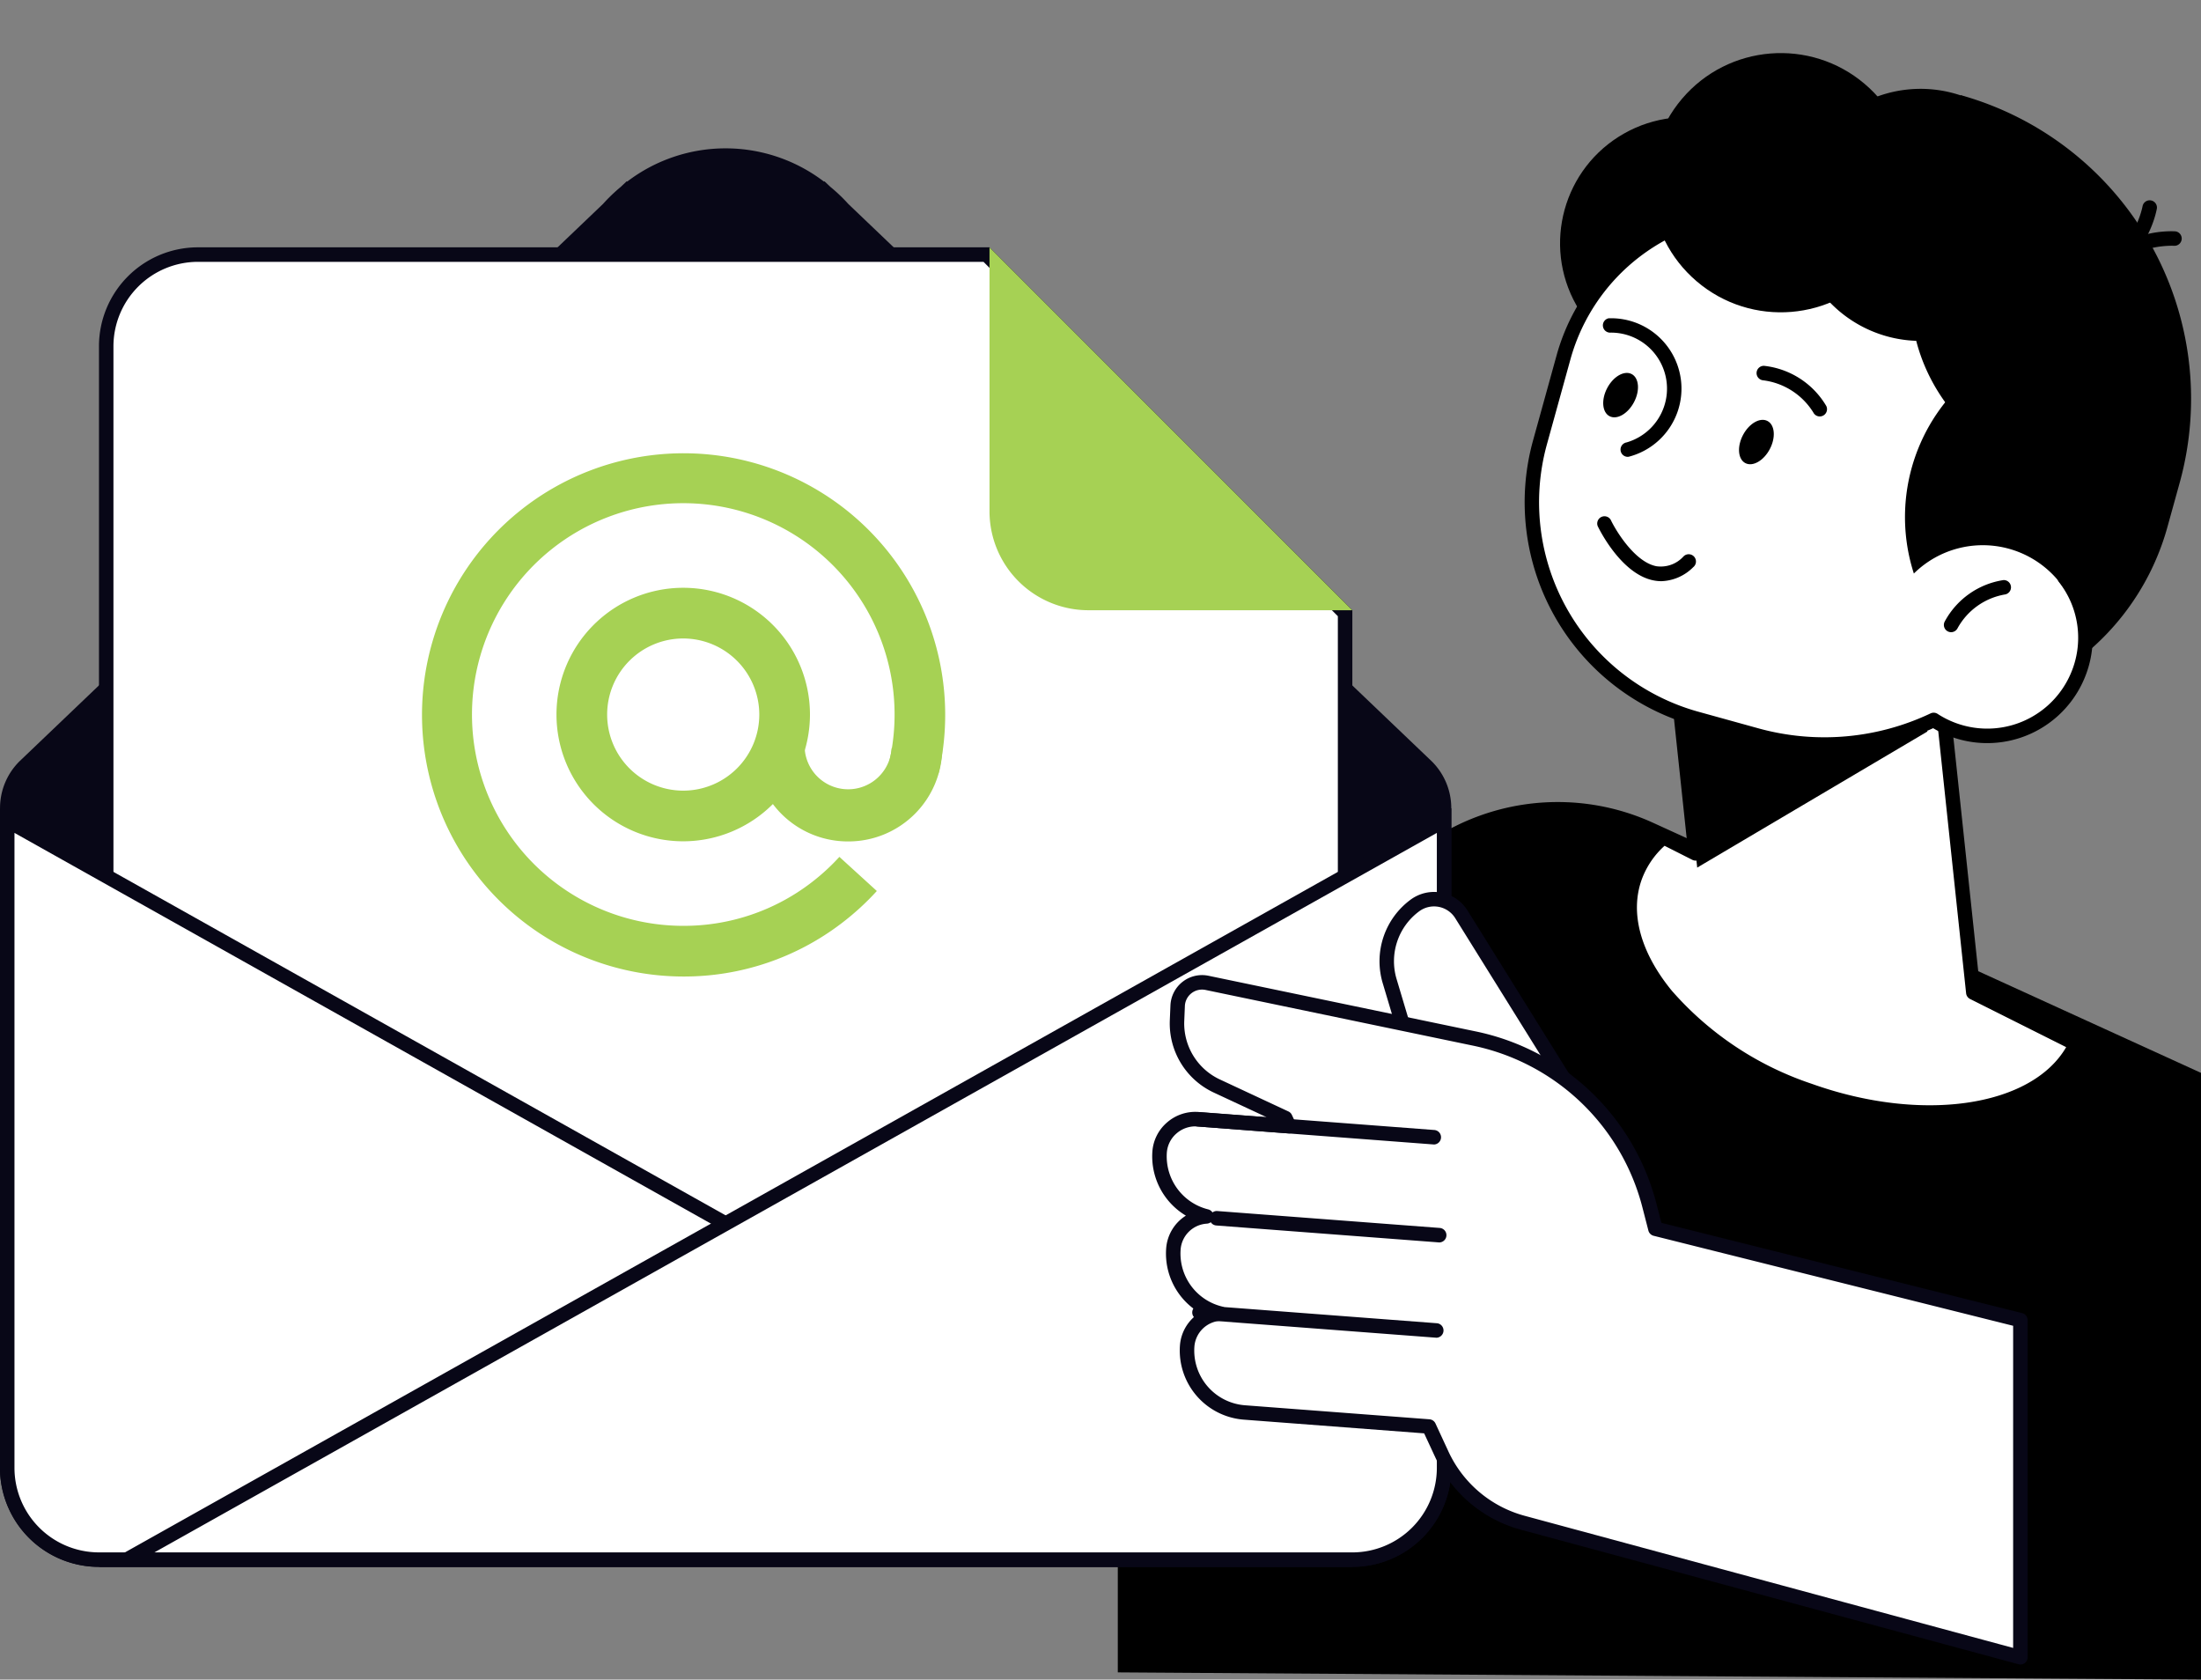<svg xmlns="http://www.w3.org/2000/svg" width="151.642" height="115.705" viewBox="0 0 151.642 115.705">
  <rect x="0" y="0" width="151.642" height="115.705" fill="#808080" stroke="none"/>
  <g id="グループ_86" data-name="グループ 86" transform="translate(0)">
    <path id="パス_122" data-name="パス 122" d="M3867.6,602.907V561.113l-37.758-17.232a15.811,15.811,0,0,0-20.867,7.643l-16.008,33.969V602.41Z" transform="translate(-3715.954 -487.202)"/>
    <path id="パス_123" data-name="パス 123" d="M3737.213,494.411,3697,456a11.427,11.427,0,0,0-1.238-1.18l-.4-.378-.043.015a11.173,11.173,0,0,0-13.548,0l-.043-.015-.4.378A11.5,11.5,0,0,0,3680.1,456l-40.213,38.406a4.537,4.537,0,0,0-1.33,3.219v45.443a6.818,6.818,0,0,0,6.817,6.818h86.353a6.818,6.818,0,0,0,6.817-6.818V497.629A4.534,4.534,0,0,0,3737.213,494.411Z" transform="translate(-3638.555 -441.95)" fill="#080717"/>
    <g id="グループ_64" data-name="グループ 64" transform="translate(6.818 17.041)">
      <path id="パス_124" data-name="パス 124" d="M3653.225,543.107V473.162a6.326,6.326,0,0,1,6.318-6.319h54.332l24.7,24.7v51.561Z" transform="translate(-3652.726 -466.344)" fill="#fff"/>
      <path id="パス_125" data-name="パス 125" d="M3713.167,466.84l24.413,24.411v50.856h-84.358V472.66a5.826,5.826,0,0,1,5.82-5.82Zm.414-1h-54.538a6.818,6.818,0,0,0-6.818,6.817V543.1h86.353V490.839l-25-25Z" transform="translate(-3652.224 -465.843)" fill="#080717"/>
    </g>
    <g id="グループ_65" data-name="グループ 65" transform="translate(0 55.674)">
      <path id="パス_126" data-name="パス 126" d="M3645.874,595.928a6.326,6.326,0,0,1-6.319-6.319v-44.6l90.763,50.916Z" transform="translate(-3639.056 -544.16)" fill="#fff"/>
      <path id="パス_127" data-name="パス 127" d="M3639.552,545.007l88.356,49.565h-82.536a5.826,5.826,0,0,1-5.82-5.82V545.007Zm-1-1.7v45.449a6.818,6.818,0,0,0,6.817,6.817h86.353l-93.17-52.266Z" transform="translate(-3638.555 -543.304)" fill="#080717"/>
    </g>
    <g id="グループ_66" data-name="グループ 66" transform="translate(6.818 55.674)">
      <path id="パス_128" data-name="パス 128" d="M3656.051,595.928l90.763-50.916v44.6a6.326,6.326,0,0,1-6.319,6.319Z" transform="translate(-3654.142 -544.16)" fill="#fff"/>
      <path id="パス_129" data-name="パス 129" d="M3744.4,545.007v43.746a5.827,5.827,0,0,1-5.82,5.82h-82.536l88.355-49.565Zm1-1.7-93.17,52.266h86.353a6.818,6.818,0,0,0,6.817-6.817V543.3Z" transform="translate(-3652.224 -543.304)" fill="#080717"/>
    </g>
    <path id="パス_130" data-name="パス 130" d="M3775.247,465.843v18.18a6.817,6.817,0,0,0,6.817,6.817h18.179Z" transform="translate(-3707.073 -448.802)" fill="#a6d154"/>
    <g id="グループ_70" data-name="グループ 70" transform="translate(29.026 31.178)">
      <g id="グループ_67" data-name="グループ 67">
        <path id="パス_131" data-name="パス 131" d="M3714.8,530.281a18.023,18.023,0,1,1,17.6-14.03l-3.405-.774A14.558,14.558,0,1,0,3714.8,526.79a14.418,14.418,0,0,0,8.816-2.973,14.685,14.685,0,0,0,1.942-1.778l2.58,2.351a18.17,18.17,0,0,1-2.4,2.2A17.88,17.88,0,0,1,3714.8,530.281Z" transform="translate(-3696.753 -494.188)" fill="#a6d154"/>
      </g>
      <g id="グループ_68" data-name="グループ 68" transform="translate(9.315 9.315)">
        <path id="パス_132" data-name="パス 132" d="M3724.162,530.328a8.732,8.732,0,1,1,8.731-8.732A8.742,8.742,0,0,1,3724.162,530.328Zm0-13.972a5.241,5.241,0,1,0,5.24,5.24A5.246,5.246,0,0,0,3724.162,516.356Z" transform="translate(-3715.43 -512.865)" fill="#a6d154"/>
      </g>
      <g id="グループ_69" data-name="グループ 69" transform="translate(22.921 20.359)">
        <path id="パス_133" data-name="パス 133" d="M3749.2,541.438a6.465,6.465,0,0,1-6.487-6.428h3.491a3,3,0,0,0,5.991,0h3.491A6.465,6.465,0,0,1,3749.2,541.438Z" transform="translate(-3742.712 -535.01)" fill="#a6d154"/>
      </g>
    </g>
    <g id="グループ_79" data-name="グループ 79" transform="translate(104.333 0)">
      <path id="パス_134" data-name="パス 134" d="M3871.5,484.466l7.974,2.207a17.343,17.343,0,0,0,21.278-12.053l.875-3.159a21.716,21.716,0,0,0-15.092-26.643l-1.748,2.918a13.613,13.613,0,0,0-16.7,9.46l-3.95,14.271A10.6,10.6,0,0,0,3871.5,484.466Z" transform="translate(-3855.771 -438.262)"/>
      <ellipse id="楕円形_11" data-name="楕円形 11" cx="8.682" cy="8.682" rx="8.682" ry="8.682" transform="translate(0 13.48) rotate(-29.529)"/>
      <g id="グループ_71" data-name="グループ 71" transform="translate(7.449 36.973)">
        <path id="パス_135" data-name="パス 135" d="M3887.362,537.7l-3.285-30.9-17.907,1.9,2.063,19.406-2.22-1.113a6.408,6.408,0,0,0-1.97,2.757c-1.822,5.095,3.555,11.677,12.01,14.7,8.15,2.915,16.182,1.461,18.384-3.21Z" transform="translate(-3863.187 -506.308)" fill="#fff"/>
        <path id="パス_136" data-name="パス 136" d="M3883.777,545.952a25.14,25.14,0,0,1-8.395-1.523A23.093,23.093,0,0,1,3865.3,537.7c-2.383-2.917-3.177-5.975-2.234-8.61a6.9,6.9,0,0,1,2.118-2.972.5.5,0,0,1,.544-.063l1.4.7-1.967-18.5a.505.505,0,0,1,.108-.366.5.5,0,0,1,.336-.182l17.907-1.9a.5.5,0,0,1,.549.443l3.255,30.627,6.832,3.425a.5.5,0,0,1,.228.658C3892.865,544.186,3888.764,545.952,3883.777,545.952ZM3865.585,527.1a5.82,5.82,0,0,0-1.576,2.33c-.82,2.293-.086,5.007,2.067,7.643a22.094,22.094,0,0,0,9.641,6.42c7.6,2.718,15.144,1.594,17.538-2.522l-6.622-3.319a.5.5,0,0,1-.272-.393l-3.232-30.4-16.915,1.8,2.01,18.911a.5.5,0,0,1-.72.5Z" transform="translate(-3862.684 -505.807)"/>
      </g>
      <path id="パス_137" data-name="パス 137" d="M3886.85,520.341l-15.866,9.378-2.016-18.967,3.928-1.858,8.048-.856Z" transform="translate(-3858.385 -469.952)"/>
      <g id="グループ_72" data-name="グループ 72" transform="translate(0.697 13.93)">
        <path id="パス_138" data-name="パス 138" d="M3887.754,492.77a6.746,6.746,0,0,0-.879-6.8c.171-.461.328-.93.461-1.412l2.968-10.721a6.7,6.7,0,0,0-4.657-8.222l-16.271-4.5a13.871,13.871,0,0,0-17.019,9.64l-1.644,5.941a15.477,15.477,0,0,0,10.757,18.989l4.184,1.159a17.529,17.529,0,0,0,12.2-1.063,6.762,6.762,0,0,0,9.906-3.006Z" transform="translate(-3849.652 -460.109)" fill="#fff"/>
        <path id="パス_139" data-name="パス 139" d="M3869.8,497.463a17.957,17.957,0,0,1-4.788-.649l-4.184-1.158a15.975,15.975,0,0,1-11.1-19.6l1.644-5.94A14.37,14.37,0,0,1,3869,460.125l16.271,4.5a7.189,7.189,0,0,1,5.005,8.836l-2.968,10.721c-.105.382-.23.776-.38,1.2a7.2,7.2,0,0,1,.777,7.078,7.26,7.26,0,0,1-10.4,3.377A18.166,18.166,0,0,1,3869.8,497.463Zm-4.614-36.862a13.405,13.405,0,0,0-12.857,9.777l-1.644,5.94a14.978,14.978,0,0,0,10.408,18.375l4.185,1.158a17.08,17.08,0,0,0,11.849-1.033.5.5,0,0,1,.485.033,6.262,6.262,0,0,0,9.175-2.781h0a6.217,6.217,0,0,0-.814-6.3.5.5,0,0,1-.073-.478c.182-.494.329-.943.448-1.373l2.967-10.721a6.19,6.19,0,0,0-4.31-7.608l-16.271-4.5A13.285,13.285,0,0,0,3865.189,460.6Z" transform="translate(-3849.147 -459.603)"/>
      </g>
      <path id="パス_140" data-name="パス 140" d="M3908.917,492.717a6.761,6.761,0,0,1,4.79,5.015,19.556,19.556,0,0,0,4.609-18.862,12.074,12.074,0,0,0-9.162.143,12.673,12.673,0,0,0-6.787,15.411A6.754,6.754,0,0,1,3908.917,492.717Z" transform="translate(-3874.841 -454.914)"/>
      <g id="グループ_73" data-name="グループ 73" transform="translate(29.594 39.958)">
        <path id="パス_141" data-name="パス 141" d="M3907.584,515.384a.5.5,0,0,1-.442-.73,5.543,5.543,0,0,1,4.058-2.861.5.5,0,0,1,.08.995,4.611,4.611,0,0,0-3.255,2.33A.5.5,0,0,1,3907.584,515.384Z" transform="translate(-3907.086 -511.791)"/>
      </g>
      <path id="パス_142" data-name="パス 142" d="M3880.908,491.678c-.422.8-1.177,1.232-1.687.964s-.581-1.136-.159-1.936,1.178-1.232,1.687-.964S3881.33,490.877,3880.908,491.678Z" transform="translate(-3863.307 -460.74)"/>
      <path id="パス_143" data-name="パス 143" d="M3862.146,485.2c-.422.8-1.178,1.232-1.687.964s-.581-1.136-.159-1.937,1.178-1.232,1.687-.964S3862.568,484.4,3862.146,485.2Z" transform="translate(-3853.902 -457.494)"/>
      <g id="グループ_74" data-name="グループ 74" transform="translate(16.66 25.199)">
        <path id="パス_144" data-name="パス 144" d="M3885.538,485.689a.5.5,0,0,1-.446-.276,4.763,4.763,0,0,0-3.49-2.218.5.5,0,0,1,.1-.993,5.691,5.691,0,0,1,4.283,2.764.5.5,0,0,1-.445.722Z" transform="translate(-3881.154 -482.199)"/>
      </g>
      <g id="グループ_75" data-name="グループ 75" transform="translate(5.694 35.527)">
        <path id="パス_145" data-name="パス 145" d="M3863.6,507.416a2.787,2.787,0,0,1-.534-.053c-2.262-.441-3.788-3.61-3.852-3.745a.5.5,0,0,1,.9-.427c.376.792,1.676,2.909,3.143,3.194a2.109,2.109,0,0,0,1.867-.671.5.5,0,1,1,.675.735A3.243,3.243,0,0,1,3863.6,507.416Z" transform="translate(-3859.166 -502.906)"/>
      </g>
      <g id="グループ_76" data-name="グループ 76" transform="translate(6.067 21.886)">
        <path id="パス_146" data-name="パス 146" d="M3861.646,485.141a.5.5,0,0,1-.071-.992,3.858,3.858,0,0,0-1.093-7.565.5.5,0,0,1-.143-.987,4.847,4.847,0,0,1,1.379,9.539A.449.449,0,0,1,3861.646,485.141Z" transform="translate(-3859.913 -475.556)"/>
      </g>
      <ellipse id="楕円形_12" data-name="楕円形 12" cx="8.929" cy="8.929" rx="8.929" ry="8.929" transform="translate(5.771 13.608) rotate(-49.641)"/>
      <g id="グループ_77" data-name="グループ 77" transform="translate(40.296 15.929)">
        <path id="パス_147" data-name="パス 147" d="M3929.042,466.814a.49.49,0,0,1-.256-.072.5.5,0,0,1-.17-.684c1.6-2.667,5.047-2.448,5.19-2.436a.5.5,0,0,1-.072.994c-.03,0-2.979-.18-4.265,1.956A.5.5,0,0,1,3929.042,466.814Z" transform="translate(-3928.545 -463.612)"/>
      </g>
      <g id="グループ_78" data-name="グループ 78" transform="translate(40.013 13.774)">
        <path id="パス_148" data-name="パス 148" d="M3928.476,464.349a.5.5,0,0,1-.146-.975c2.382-.736,2.916-3.641,2.921-3.671a.5.5,0,0,1,.984.169c-.025.144-.637,3.536-3.611,4.455A.5.5,0,0,1,3928.476,464.349Z" transform="translate(-3927.977 -459.29)"/>
      </g>
      <path id="パス_149" data-name="パス 149" d="M3908.571,451.867a19.543,19.543,0,0,1,11.445,22.544,13.468,13.468,0,0,1-7.8.16c-6.959-1.926-11.114-8.855-9.282-15.476A12.074,12.074,0,0,1,3908.571,451.867Z" transform="translate(-3875.196 -441.796)"/>
      <path id="パス_150" data-name="パス 150" d="M3886.776,450.308a8.682,8.682,0,1,0,10.683-6.051A8.682,8.682,0,0,0,3886.776,450.308Z" transform="translate(-3867.153 -437.822)"/>
    </g>
    <g id="グループ_85" data-name="グループ 85" transform="translate(79.387 61.444)">
      <g id="グループ_80" data-name="グループ 80" transform="translate(15.656)">
        <path id="パス_151" data-name="パス 151" d="M3843.478,570.112l-8.213-13.193a2.22,2.22,0,0,0-3.2-.617h0a4.764,4.764,0,0,0-1.75,5.208l1.58,5.287Z" transform="translate(-3829.621 -555.374)" fill="#fff"/>
        <path id="パス_152" data-name="パス 152" d="M3842.978,570.11a.5.5,0,0,1-.137-.019l-11.58-3.316a.5.5,0,0,1-.34-.337l-1.579-5.287a5.272,5.272,0,0,1,1.933-5.752,2.718,2.718,0,0,1,3.914.757l8.213,13.193a.5.5,0,0,1-.423.762Zm-11.18-4.219,10.073,2.884-7.53-12.093a1.721,1.721,0,0,0-2.477-.479,4.274,4.274,0,0,0-1.567,4.663Z" transform="translate(-3829.122 -554.873)" fill="#080717"/>
      </g>
      <g id="グループ_81" data-name="グループ 81" transform="translate(0 5.73)">
        <path id="パス_153" data-name="パス 153" d="M3858.048,590.633l-25.146-6.291-.4-1.552a15.858,15.858,0,0,0-12.125-11.568l-18.369-3.824a1.682,1.682,0,0,0-2.022,1.576l-.042,1.013a4.766,4.766,0,0,0,2.749,4.521l4.714,2.2.263.564-6.274-.477a2.468,2.468,0,0,0-2.657,2.289,4.265,4.265,0,0,0,3.234,4.4,2.421,2.421,0,0,0-2.281,2.23,4.265,4.265,0,0,0,3.23,4.459,2.421,2.421,0,0,0-2.281,2.23,4.274,4.274,0,0,0,3.938,4.586l12.715.967.9,1.943a8.628,8.628,0,0,0,5.572,4.691l34.278,9.265Z" transform="translate(-3798.232 -566.863)" fill="#fff"/>
        <path id="パス_154" data-name="パス 154" d="M3857.547,613.854a.5.5,0,0,1-.13-.017l-34.278-9.266a9.111,9.111,0,0,1-5.895-4.962l-.781-1.679-12.424-.944a4.779,4.779,0,0,1-4.4-5.122,2.918,2.918,0,0,1,1.357-2.242,4.746,4.746,0,0,1-2.306-4.447,2.919,2.919,0,0,1,1.358-2.243,4.757,4.757,0,0,1-2.311-4.385,2.914,2.914,0,0,1,1.007-2.03,2.96,2.96,0,0,1,2.185-.725l4.677.356-3.629-1.691a5.252,5.252,0,0,1-3.036-4.994l.043-1.013a2.18,2.18,0,0,1,2.622-2.043l18.37,3.825a16.254,16.254,0,0,1,12.506,11.932l.326,1.264,24.857,6.219a.5.5,0,0,1,.378.484v23.224a.5.5,0,0,1-.5.5ZM3800.7,576.783a1.97,1.97,0,0,0-1.3.489,1.927,1.927,0,0,0-.666,1.341,3.765,3.765,0,0,0,2.856,3.889.5.5,0,0,1-.092.982,1.93,1.93,0,0,0-1.812,1.77,3.758,3.758,0,0,0,2.853,3.938.5.5,0,0,1-.092.982,1.93,1.93,0,0,0-1.812,1.77,3.781,3.781,0,0,0,3.478,4.051l12.715.966a.5.5,0,0,1,.415.287l.9,1.944a8.114,8.114,0,0,0,5.251,4.419l33.649,9.1V590.52l-24.768-6.2a.5.5,0,0,1-.362-.359l-.4-1.552a15.261,15.261,0,0,0-11.743-11.2l-18.369-3.825a1.184,1.184,0,0,0-1.423,1.108l-.042,1.013a4.258,4.258,0,0,0,2.461,4.049l4.714,2.2a.5.5,0,0,1,.241.242l.263.565a.5.5,0,0,1-.49.707l-6.275-.477Q3800.779,576.783,3800.7,576.783Z" transform="translate(-3797.731 -566.362)" fill="#080717"/>
      </g>
      <g id="グループ_82" data-name="グループ 82" transform="translate(3.95 21.98)">
        <path id="パス_155" data-name="パス 155" d="M3821.451,601.106h-.039l-15.3-1.163a.5.5,0,0,1-.46-.536.494.494,0,0,1,.535-.459l15.3,1.163a.5.5,0,0,1-.037,1Z" transform="translate(-3805.651 -598.945)" fill="#080717"/>
      </g>
      <g id="グループ_83" data-name="グループ 83" transform="translate(2.618 15.157)">
        <path id="パス_156" data-name="パス 156" d="M3819.739,587.5l-.038,0-16.26-1.236a.5.5,0,0,1,.076-.994l16.259,1.236a.5.5,0,0,1-.037,1Z" transform="translate(-3802.98 -585.264)" fill="#080717"/>
      </g>
      <g id="グループ_84" data-name="グループ 84" transform="translate(2.79 28.471)">
        <path id="パス_157" data-name="パス 157" d="M3820.083,614.194h-.038l-16.26-1.236a.5.5,0,1,1,.075-.995l16.26,1.236a.5.5,0,0,1-.038,1Z" transform="translate(-3803.325 -611.96)" fill="#080717"/>
      </g>
    </g>
  </g>
</svg>
